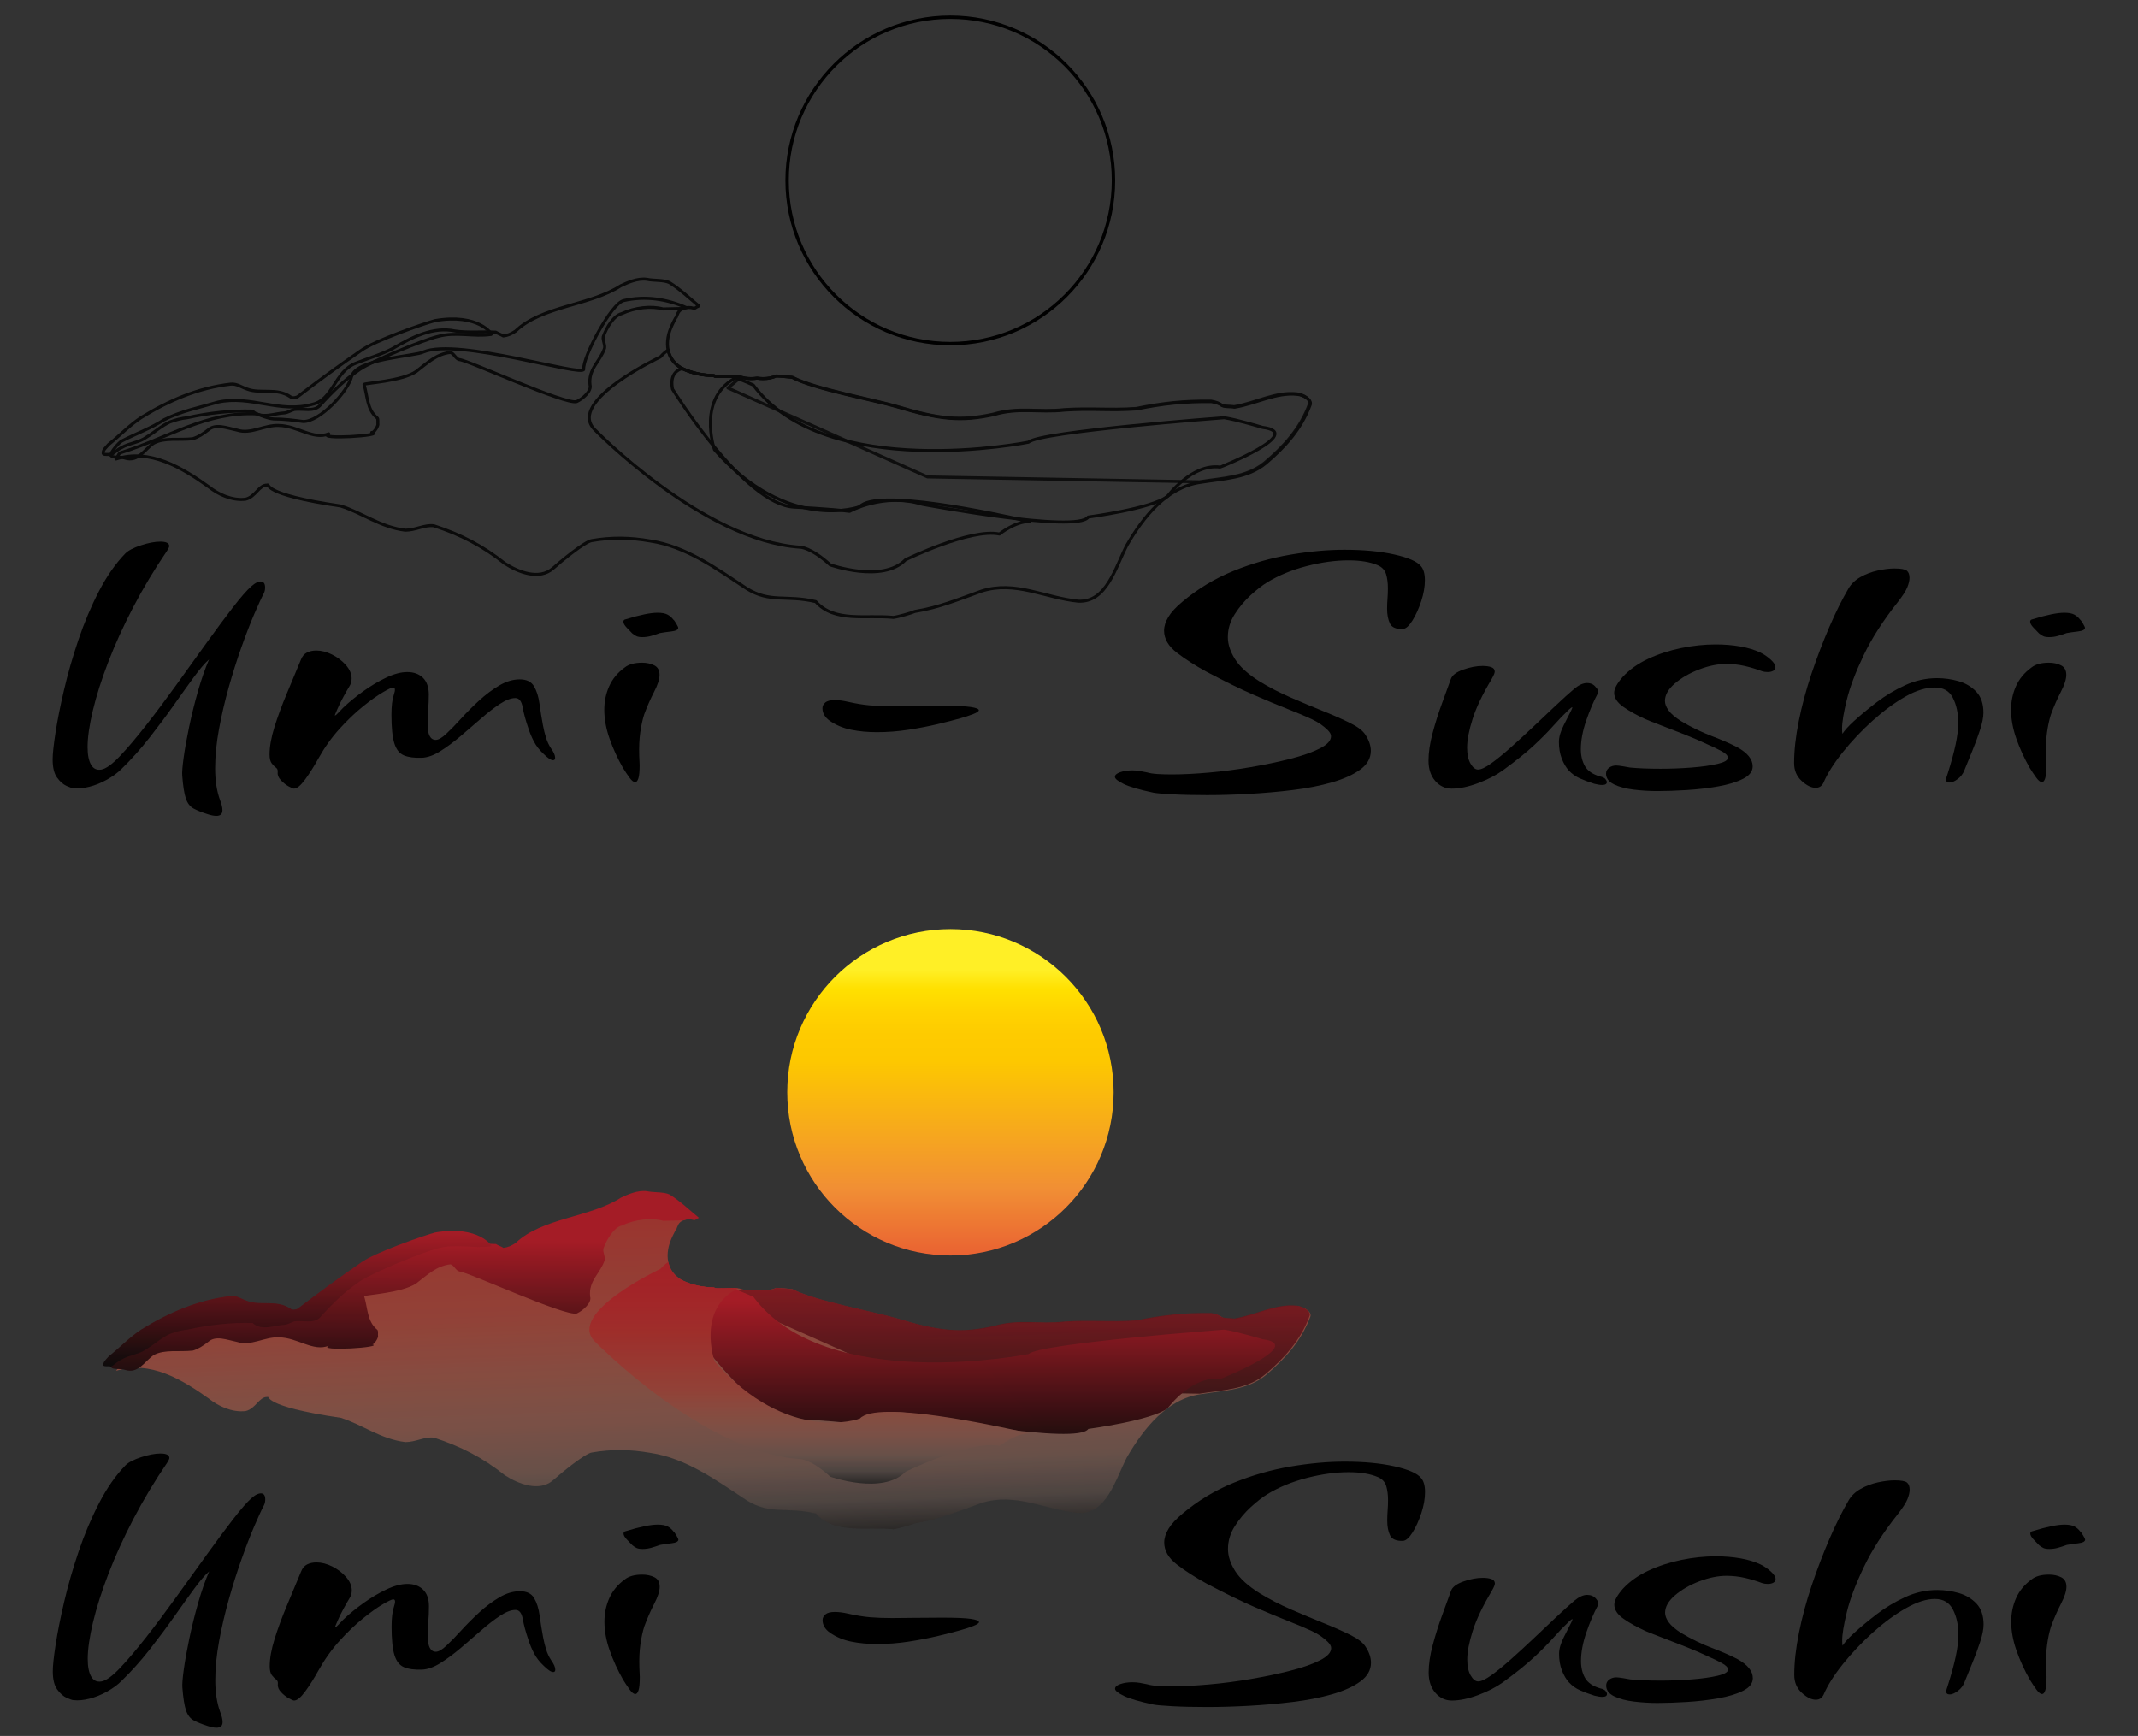 <?xml version="1.0" encoding="UTF-8" standalone="no"?>
<!DOCTYPE svg PUBLIC "-//W3C//DTD SVG 1.1//EN" "http://www.w3.org/Graphics/SVG/1.1/DTD/svg11.dtd">
<svg width="100%" height="100%" viewBox="0 0 4925 3999" version="1.1" xmlns="http://www.w3.org/2000/svg" xmlns:xlink="http://www.w3.org/1999/xlink" xml:space="preserve" xmlns:serif="http://www.serif.com/" style="fill-rule:evenodd;clip-rule:evenodd;stroke-linejoin:round;stroke-miterlimit:2;">
    <rect x="0" y="0" width="4925" height="3999" fill="#333333" stroke="none"/>
    <g id="Logo---Abend" serif:id="Logo - Abend" transform="matrix(1,0,0,1,0,-441)">
        <path d="M498.381,2320.41C492.766,2320.41 486.216,2319.16 478.73,2316.67C465.005,2312.3 454.088,2307.93 445.978,2303.57C437.868,2299.2 431.942,2291.56 428.199,2280.64C424.456,2269.72 421.648,2252.1 419.777,2227.77C419.153,2220.28 420.245,2206.4 423.052,2186.13C425.859,2165.85 430.07,2142.3 435.685,2115.48C441.299,2088.65 448.006,2061.52 455.804,2034.07C463.602,2006.62 472.179,1981.98 481.537,1960.14C472.179,1968.25 460.638,1981.67 446.914,2000.38C433.189,2019.1 417.749,2040.62 400.594,2064.95C383.438,2089.28 364.723,2114.39 344.448,2140.28C324.174,2166.17 302.495,2190.34 279.413,2212.8C270.679,2221.53 259.606,2229.64 246.194,2237.13C232.781,2244.61 219.213,2250.07 205.488,2253.5C191.764,2256.93 179.599,2258.03 168.994,2256.78C166.498,2256.78 161.352,2255.06 153.554,2251.63C145.756,2248.2 138.426,2241.81 131.563,2232.45C124.701,2223.09 121.27,2209.05 121.27,2190.34C121.27,2177.86 123.453,2157.43 127.82,2129.05C132.187,2100.66 138.737,2067.76 147.471,2030.33C156.205,1992.89 167.278,1954.37 180.691,1914.76C194.103,1875.14 209.855,1837.87 227.946,1802.94C246.038,1768 266.312,1738.99 288.771,1715.91C295.633,1709.05 307.642,1702.81 324.797,1697.19C341.953,1691.58 356.769,1688.77 369.246,1688.77C382.97,1688.77 389.833,1692.2 389.833,1699.07C389.833,1700.94 388.273,1704.37 385.154,1709.36C355.833,1752.4 329.788,1795.76 307.018,1839.43C284.248,1883.1 265.065,1925.21 249.469,1965.76C233.873,2006.31 222.02,2043.58 213.91,2077.58C205.8,2111.58 201.745,2139.81 201.745,2162.27C201.745,2179.74 204.396,2193.15 209.699,2202.51C215.002,2211.86 222.956,2215.61 233.561,2213.73C244.166,2211.86 258.359,2201.57 276.138,2182.85C293.917,2164.14 314.036,2140.43 336.494,2111.74C358.953,2083.04 382.191,2052 406.208,2018.63C430.226,1985.25 453.464,1952.97 475.922,1921.78C498.381,1890.59 518.655,1863.29 536.747,1839.9C554.838,1816.5 568.874,1800.44 578.856,1791.71C583.846,1787.34 588.057,1784.38 591.489,1782.82C594.92,1781.26 597.883,1780.48 600.378,1780.48C607.24,1780.48 610.672,1785.16 610.672,1794.51C610.672,1799.51 609.736,1803.87 607.864,1807.62C602.25,1818.22 594.764,1834.44 585.406,1856.27C576.048,1878.11 566.223,1903.53 555.93,1932.54C545.636,1961.55 535.967,1992.12 526.921,2024.24C517.876,2056.37 510.389,2088.5 504.463,2120.63C498.537,2152.75 495.573,2182.85 495.573,2210.93C495.573,2239 499.316,2263.33 506.802,2283.92C510.545,2293.27 512.417,2301.07 512.417,2307.31C512.417,2316.04 507.738,2320.41 498.381,2320.41Z" style="fill-rule:nonzero;"/>
        <path d="M677.11,2257.71C675.239,2257.71 671.184,2255.99 664.946,2252.56C658.707,2249.13 652.781,2244.45 647.166,2238.53C641.552,2232.6 639.056,2226.52 639.68,2220.28C640.304,2215.29 639.056,2211.7 635.937,2209.52C632.818,2207.34 629.543,2204.06 626.112,2199.69C622.68,2195.33 620.965,2188.46 620.965,2179.11C620.965,2161.01 624.708,2139.96 632.194,2115.94C639.68,2091.93 649.038,2066.5 660.267,2039.68C671.496,2012.85 682.413,1986.65 693.018,1961.08C696.137,1952.97 700.816,1947.35 707.055,1944.23C713.293,1941.11 720.467,1939.55 728.577,1939.55C740.43,1939.55 752.595,1942.67 765.072,1948.91C777.548,1955.15 788.154,1963.26 796.887,1973.24C805.621,1983.22 809.988,1993.52 809.988,2004.12C809.988,2010.98 808.117,2017.22 804.374,2022.84C801.254,2027.83 796.887,2035.47 791.273,2045.76C785.658,2056.05 780.98,2065.57 777.237,2074.3C775.989,2077.42 774.585,2080.7 773.026,2084.13C771.466,2087.56 770.998,2089.27 771.622,2089.27C772.87,2089.27 775.677,2086.93 780.044,2082.26C784.411,2077.58 787.842,2073.99 790.337,2071.49C804.062,2058.39 819.658,2045.61 837.125,2033.13C854.593,2020.65 872.216,2010.2 889.995,2001.78C907.775,1993.36 923.839,1989.15 938.187,1989.15C953.159,1989.15 965.168,1993.52 974.214,2002.25C983.259,2010.98 987.782,2024.77 987.782,2040.61C987.782,2052.47 987.314,2064.16 986.379,2075.7C985.443,2087.25 984.975,2098.32 984.975,2108.93C984.975,2133.26 991.213,2145.42 1003.69,2145.42C1009.93,2145.42 1018.04,2140.74 1028.02,2131.38C1038,2122.03 1049.39,2110.33 1062.17,2096.29C1074.96,2082.26 1088.84,2068.38 1103.82,2054.65C1118.79,2040.93 1134.23,2029.38 1150.14,2020.03C1166.04,2010.67 1181.8,2005.99 1197.39,2005.99C1212.99,2005.99 1223.9,2011.29 1230.14,2021.9C1236.38,2032.51 1240.59,2045.92 1242.78,2062.14C1244.96,2078.36 1247.61,2094.89 1250.73,2111.73C1252.6,2121.71 1254.94,2131.23 1257.75,2140.27C1260.56,2149.32 1264.45,2157.58 1269.44,2165.07C1275.68,2173.8 1278.8,2180.98 1278.8,2186.59C1278.8,2190.34 1277.24,2192.21 1274.12,2192.21C1269.13,2192.21 1261.65,2187.22 1251.67,2177.24C1242.31,2168.5 1234.98,2158.99 1229.68,2148.7C1224.37,2138.4 1220.16,2128.26 1217.04,2118.28C1210.81,2100.19 1206.44,2084.13 1203.94,2070.09C1201.45,2056.05 1195.83,2049.04 1187.1,2049.04C1177.12,2049.04 1165.26,2053.56 1151.54,2062.61C1137.82,2071.65 1123.31,2082.88 1108.03,2096.29C1092.74,2109.7 1076.99,2123.27 1060.77,2137C1044.55,2150.72 1028.96,2162.26 1013.98,2171.62C999.011,2180.98 984.975,2185.97 971.874,2186.59C954.407,2187.22 940.526,2185.35 930.233,2180.98C919.94,2176.61 912.61,2167.25 908.243,2152.91C903.876,2138.56 901.692,2116.72 901.692,2087.4C901.692,2067.44 903.564,2052 907.307,2041.08C911.05,2030.16 910.426,2024.71 905.435,2024.71C902.316,2024.71 894.362,2028.45 881.574,2035.94C868.785,2043.42 853.501,2054.34 835.721,2068.69C817.942,2083.03 800.007,2100.19 781.915,2120.15C763.824,2140.12 747.604,2162.89 733.256,2188.46C723.274,2206.56 713.137,2222.62 702.844,2236.66C692.55,2250.69 683.973,2257.71 677.11,2257.71Z" style="fill-rule:nonzero;"/>
        <path d="M1479.99,1908.67C1473.75,1908.67 1469.07,1907.89 1465.95,1906.33C1462.83,1904.77 1459.71,1902.74 1456.6,1900.25C1452.85,1896.51 1448.49,1891.98 1443.5,1886.68C1438.51,1881.38 1436.01,1876.85 1436.01,1873.11C1436.01,1869.99 1437.88,1868.12 1441.62,1867.5C1474.06,1857.52 1498.39,1852.52 1514.61,1852.52C1524.6,1852.52 1532.24,1853.93 1537.54,1856.74C1542.84,1859.54 1547.37,1863.44 1551.11,1868.43C1552.36,1869.06 1554.54,1872.02 1557.66,1877.32C1560.78,1882.62 1562.34,1885.9 1562.34,1887.15C1562.34,1891.51 1557.03,1894.32 1546.43,1895.57C1535.82,1896.82 1527.09,1898.06 1520.23,1899.31C1513.37,1901.81 1506.66,1903.99 1500.11,1905.86C1493.56,1907.73 1486.85,1908.67 1479.99,1908.67ZM1463.15,2242.74C1459.4,2242.74 1455.04,2239.3 1450.05,2232.44C1445.06,2225.58 1440.06,2218.09 1435.07,2209.98C1422.6,2188.15 1412.3,2165.69 1404.19,2142.61C1396.08,2119.53 1392.03,2097.38 1392.03,2076.17C1392.03,2056.83 1395.77,2038.74 1403.26,2021.9C1410.74,2005.05 1422.6,1990.7 1438.82,1978.85C1448.17,1971.37 1461.59,1967.62 1479.05,1967.62C1489.66,1967.62 1499.02,1969.65 1507.13,1973.71C1515.24,1977.76 1519.29,1985.09 1519.29,1995.69C1519.29,2005.68 1515.08,2018.78 1506.66,2035C1498.24,2051.22 1490.6,2068.68 1483.73,2087.4C1479.99,2099.25 1477.03,2112.98 1474.84,2128.57C1472.66,2144.17 1471.88,2161.95 1472.5,2181.91C1472.5,2186.28 1473.44,2200.31 1473.44,2203.43C1473.44,2217.78 1472.5,2227.92 1470.63,2233.85C1468.76,2239.77 1466.27,2242.74 1463.15,2242.74Z" style="fill-rule:nonzero;"/>
        <path d="M2019.92,2127.64C1998.71,2127.64 1978.9,2125.77 1960.5,2122.03C1942.1,2118.28 1925.72,2111.42 1911.37,2101.44C1900.14,2093.33 1894.53,2083.66 1894.53,2072.43C1894.53,2067.44 1896.71,2063.07 1901.08,2059.33C1905.44,2055.59 1912.62,2053.72 1922.6,2053.72C1931.96,2053.72 1941.94,2054.96 1952.55,2057.46C1971.88,2061.82 1989.04,2064.63 2004.01,2065.88C2018.98,2067.13 2035.83,2067.75 2054.54,2067.75C2068.89,2067.75 2085.27,2067.6 2103.67,2067.28C2122.07,2066.97 2144.06,2066.82 2169.64,2066.82C2201.46,2066.82 2223.6,2067.75 2236.08,2069.62C2248.56,2071.49 2254.8,2073.99 2254.8,2077.11C2254.8,2079.6 2250.43,2082.57 2241.69,2086C2232.96,2089.43 2222.98,2092.7 2211.75,2095.82C2198.65,2099.57 2181.65,2103.93 2160.75,2108.93C2139.85,2113.92 2117.24,2118.28 2092.91,2122.03C2068.58,2125.77 2044.25,2127.64 2019.92,2127.64Z" style="fill-rule:nonzero;"/>
        <path d="M2780.7,2272.68C2749.51,2272.68 2722.68,2272.06 2700.22,2270.81C2677.77,2269.56 2663.42,2268.31 2657.18,2267.07C2624.74,2260.2 2601.81,2253.5 2588.4,2246.95C2574.99,2240.4 2568.28,2234.94 2568.28,2230.57C2568.28,2226.2 2572.34,2222.62 2580.45,2219.81C2588.56,2217 2597.91,2215.6 2608.52,2215.6C2614.14,2215.6 2619.75,2216.07 2625.36,2217C2630.98,2217.94 2636.59,2219.03 2642.21,2220.28C2648.45,2222.15 2656.4,2223.4 2666.07,2224.02C2675.74,2224.64 2686.81,2224.96 2699.29,2224.96C2724.24,2224.96 2752.63,2223.55 2784.44,2220.74C2816.26,2217.94 2848.54,2213.73 2881.29,2208.11C2914.05,2202.5 2944.46,2196.1 2972.53,2188.93C3000.6,2181.76 3023.22,2173.8 3040.37,2165.07C3057.53,2156.33 3066.11,2146.98 3066.11,2136.99C3066.11,2132.63 3063.61,2127.95 3058.62,2122.96C3048.64,2112.98 3036.32,2104.55 3021.66,2097.69C3007,2090.83 2988.91,2083.19 2967.38,2074.77C2945.86,2066.35 2919.66,2055.43 2888.78,2042.02C2857.9,2028.6 2821.25,2010.67 2778.83,1988.21C2752.63,1973.86 2729.86,1959.2 2710.52,1944.23C2691.18,1929.26 2681.51,1912.41 2681.51,1893.7C2681.51,1883.72 2684.78,1873.27 2691.34,1862.35C2697.89,1851.43 2708.65,1839.74 2723.62,1827.26C2759.18,1797.31 2798.48,1773.61 2841.52,1756.14C2884.57,1738.67 2928.24,1726.2 2972.53,1718.71C3016.82,1711.23 3058.31,1707.48 3096.99,1707.48C3141.28,1707.48 3179.49,1711.07 3211.62,1718.24C3243.74,1725.42 3264.18,1734.31 3272.91,1744.91C3279.15,1751.77 3282.27,1762.69 3282.27,1777.66C3282.27,1792.63 3279.46,1808.7 3273.85,1825.86C3268.23,1843.01 3261.52,1857.83 3253.73,1870.3C3245.93,1882.78 3238.6,1889.33 3231.74,1889.95C3216.14,1890.58 3206.16,1886.37 3201.79,1877.32C3197.43,1868.28 3195.24,1856.89 3195.24,1843.17C3195.24,1835.68 3195.55,1827.88 3196.18,1819.77C3196.8,1811.66 3197.11,1803.87 3197.11,1796.38C3197.11,1783.9 3195.71,1772.99 3192.9,1763.63C3190.09,1754.27 3183.7,1747.41 3173.72,1743.04C3156.25,1735.55 3133.79,1731.81 3106.34,1731.81C3076.4,1731.81 3044.43,1736.18 3010.43,1744.91C2976.43,1753.65 2946.02,1766.12 2919.19,1782.34C2907.96,1789.2 2895.33,1799.03 2881.29,1811.82C2867.26,1824.61 2854.94,1839.27 2844.33,1855.8C2833.73,1872.33 2828.42,1889.95 2828.42,1908.67C2828.42,1924.89 2833.88,1941.73 2844.8,1959.2C2855.72,1976.67 2874.59,1993.82 2901.41,2010.67C2923.87,2024.39 2948.05,2036.87 2973.93,2048.1C2999.82,2059.33 3024.78,2069.78 3048.8,2079.45C3072.81,2089.12 3093.56,2098.32 3111.02,2107.05C3128.49,2115.78 3140.03,2124.83 3145.65,2134.19C3153.76,2146.66 3157.81,2158.83 3157.81,2170.68C3157.81,2187.53 3149.7,2201.87 3133.48,2213.73C3117.26,2225.58 3095.58,2235.41 3068.45,2243.2C3041.31,2251 3011.05,2256.93 2977.68,2260.98C2944.3,2265.04 2910.62,2268 2876.62,2269.87C2842.62,2271.74 2810.64,2272.68 2780.7,2272.68Z" style="fill-rule:nonzero;"/>
        <path d="M3344.02,2257.71C3329.05,2257.71 3316.41,2251.78 3306.12,2239.93C3295.83,2228.08 3290.68,2212.48 3290.68,2193.14C3290.68,2174.43 3293.8,2153.37 3300.04,2129.98C3306.28,2106.59 3313.45,2083.82 3321.56,2061.67C3329.67,2039.52 3336.53,2020.65 3342.15,2005.06C3345.27,1996.32 3354.78,1989.15 3370.69,1983.53C3386.6,1977.92 3401.41,1975.11 3415.14,1975.11C3423.25,1975.11 3429.95,1976.05 3435.26,1977.92C3440.56,1979.79 3443.21,1983.22 3443.21,1988.21C3443.21,1989.46 3442.74,1991.33 3441.81,1993.83C3440.87,1996.32 3438.84,2000.38 3435.72,2005.99C3415.14,2040.3 3400.63,2070.72 3392.21,2097.23C3383.79,2123.74 3379.58,2145.73 3379.58,2163.2C3379.58,2178.8 3382.23,2191.12 3387.53,2200.16C3392.84,2209.21 3398.61,2213.73 3404.84,2213.73C3411.71,2213.73 3421.69,2209.05 3434.79,2199.69C3447.89,2190.34 3462.86,2178.17 3479.7,2163.2C3496.55,2148.23 3513.86,2132.32 3531.64,2115.47C3549.42,2098.63 3566.57,2082.41 3583.11,2066.82C3599.64,2051.22 3614.14,2038.12 3626.62,2027.51C3637.22,2018.78 3646.89,2014.41 3655.63,2014.41C3664.36,2014.41 3671.22,2017.38 3676.21,2024.3C3681.2,2029.23 3682.76,2034.06 3680.89,2037.81C3670.91,2056.52 3661.87,2077.73 3653.76,2101.44C3645.65,2125.14 3641.59,2146.98 3641.59,2166.94C3641.59,2181.91 3644.71,2194.86 3650.95,2205.78C3657.19,2216.69 3668.73,2224.65 3685.57,2229.64C3691.81,2230.89 3696.02,2232.91 3698.2,2235.72C3700.39,2238.53 3701.48,2240.87 3701.48,2242.74C3701.48,2247.11 3697.74,2249.29 3690.25,2249.29C3685.88,2249.29 3679.96,2248.35 3672.47,2246.48C3660.62,2242.74 3649.7,2238.68 3639.72,2234.32C3629.74,2229.95 3621,2223.71 3613.52,2215.6C3607.28,2208.74 3601.98,2199.69 3597.61,2188.46C3593.24,2177.24 3591.06,2164.45 3591.06,2150.1C3591.06,2138.87 3594.8,2125.92 3602.29,2111.26C3609.78,2096.6 3615.39,2085.53 3619.13,2078.05C3621,2074.3 3621.94,2071.81 3621.94,2070.56C3621.94,2069.31 3619.45,2070.87 3614.45,2075.24C3601.98,2087.09 3589.81,2099.72 3577.96,2113.14C3566.11,2126.55 3551.29,2141.52 3533.51,2158.05C3515.73,2174.58 3491.87,2193.77 3461.93,2215.6C3446.33,2226.83 3427.3,2236.66 3404.84,2245.08C3382.39,2253.5 3362.11,2257.71 3344.02,2257.71Z" style="fill-rule:nonzero;"/>
        <path d="M3817.51,2263.33C3800.04,2263.33 3782.11,2262.24 3763.7,2260.05C3745.3,2257.87 3730.02,2253.82 3717.85,2247.89C3705.69,2241.96 3699.61,2233.7 3699.61,2223.09C3699.61,2217.48 3701.94,2212.95 3706.62,2209.52C3711.3,2206.09 3716.76,2204.38 3723,2204.38C3726.12,2204.38 3731.42,2205 3738.91,2206.25C3746.39,2207.5 3751.7,2208.43 3754.82,2209.06C3773.53,2210.93 3796.92,2211.86 3825,2211.86C3849.33,2211.86 3873.34,2210.93 3897.05,2209.06C3920.76,2207.18 3940.56,2204.38 3956.47,2200.63C3972.38,2196.89 3980.33,2192.21 3980.33,2186.6C3980.33,2181.61 3975.34,2176.46 3965.36,2171.16C3955.38,2165.86 3946.02,2161.33 3937.29,2157.59C3920.44,2149.48 3901.73,2141.37 3881.14,2133.26C3860.56,2125.15 3841.68,2117.82 3824.53,2111.27C3807.37,2104.72 3795.99,2100.2 3790.37,2097.7C3771.03,2088.97 3754.19,2079.61 3739.84,2069.63C3725.49,2059.65 3718.32,2048.73 3718.32,2036.88C3718.32,2027.52 3724.87,2015.35 3737.97,2000.38C3753.57,1983.54 3773.06,1969.66 3796.46,1958.74C3819.85,1947.82 3845.12,1939.56 3872.25,1933.94C3899.39,1928.33 3926.06,1925.52 3952.26,1925.52C3972.22,1925.52 3991.09,1927.08 4008.87,1930.2C4026.65,1933.32 4042.09,1938 4055.19,1944.24C4063.93,1948.6 4071.88,1954.06 4079.06,1960.61C4086.23,1967.16 4089.82,1972.93 4089.82,1977.92C4089.82,1981.67 4088.1,1984.47 4084.67,1986.35C4081.24,1988.22 4077.03,1989.15 4072.04,1989.15C4069.54,1989.15 4067.2,1989 4065.02,1988.68C4062.84,1988.37 4060.81,1987.9 4058.94,1987.28C4045.84,1982.29 4032.42,1978.24 4018.7,1975.12C4004.97,1972 3990.94,1970.44 3976.59,1970.44C3957.25,1970.44 3936.51,1974.65 3914.36,1983.07C3892.22,1991.49 3873.5,2002.25 3858.22,2015.35C3842.93,2028.46 3835.29,2041.87 3835.29,2055.59C3835.29,2062.45 3838.1,2069.78 3843.71,2077.58C3849.33,2085.38 3859,2093.65 3872.72,2102.38C3895.8,2116.1 3919.2,2127.49 3942.9,2136.53C3966.61,2145.58 3986.26,2154.16 4001.86,2162.27C4025.56,2175.37 4037.41,2190.03 4037.41,2206.25C4037.41,2218.1 4029.93,2227.77 4014.95,2235.26C3999.98,2242.74 3980.96,2248.51 3957.87,2252.57C3934.79,2256.62 3910.62,2259.43 3885.35,2260.99C3860.09,2262.55 3837.47,2263.33 3817.51,2263.33Z" style="fill-rule:nonzero;"/>
        <path d="M4182.46,2255.84C4172.48,2255.84 4161.72,2250.54 4150.18,2239.93C4138.64,2229.33 4132.86,2215.6 4132.86,2198.76C4132.86,2170.06 4136.45,2137.78 4143.63,2101.91C4150.8,2066.04 4160.63,2029.54 4173.1,1992.42C4185.58,1955.31 4199.15,1919.75 4213.81,1885.75C4228.47,1851.75 4243.28,1821.96 4258.26,1796.38C4264.49,1785.78 4273.7,1777.04 4285.86,1770.18C4298.03,1763.32 4311.28,1758.33 4325.63,1755.21C4339.98,1752.09 4352.77,1750.53 4364,1750.53C4378.97,1750.53 4388.48,1752.25 4392.54,1755.68C4396.59,1759.11 4398.62,1764.57 4398.62,1772.05C4398.62,1778.29 4396.9,1785.62 4393.47,1794.04C4390.04,1802.47 4382.71,1813.85 4371.48,1828.2C4337.8,1870.62 4311.6,1911.48 4292.88,1950.78C4274.16,1990.09 4261.22,2024.4 4254.05,2053.72C4246.87,2083.04 4243.28,2104.87 4243.28,2119.22C4243.28,2125.46 4243.6,2129.51 4244.22,2131.38C4246.09,2128.26 4249.21,2124.21 4253.58,2119.22C4257.94,2114.23 4263.56,2108.61 4270.42,2102.38C4285.39,2088.65 4302.86,2074.15 4322.82,2058.86C4342.79,2043.58 4364.62,2030.48 4388.33,2019.56C4412.03,2008.64 4436.67,2003.18 4462.25,2003.18C4479.1,2003.18 4495.63,2005.53 4511.85,2010.2C4528.07,2014.88 4541.64,2022.99 4552.55,2034.53C4563.47,2046.07 4568.93,2062.14 4568.93,2082.72C4568.93,2093.33 4566.28,2106.74 4560.97,2122.96C4555.67,2139.18 4549.59,2155.56 4542.73,2172.09C4535.86,2188.62 4529.94,2203.12 4524.95,2215.6C4521.83,2223.71 4516.68,2230.42 4509.51,2235.72C4502.33,2241.02 4496.25,2243.68 4491.26,2243.68C4485.65,2243.68 4482.84,2241.49 4482.84,2237.12C4482.84,2234.63 4484.09,2229.95 4486.58,2223.09C4494.69,2197.51 4500.77,2175.21 4504.83,2156.18C4508.88,2137.16 4510.91,2120.47 4510.91,2106.12C4510.91,2083.66 4506.7,2064.32 4498.28,2048.1C4489.86,2031.88 4475.98,2024.77 4456.64,2024.77C4437.3,2024.77 4415,2030.95 4389.73,2045.29C4364.47,2059.64 4339.2,2078.2 4313.93,2100.97C4288.67,2123.74 4265.74,2147.92 4245.16,2173.49C4224.57,2199.07 4209.6,2222.78 4200.24,2244.61C4196.5,2252.1 4190.57,2255.84 4182.46,2255.84Z" style="fill-rule:nonzero;"/>
        <path d="M4720.52,1908.67C4714.28,1908.67 4709.6,1907.89 4706.48,1906.33C4703.36,1904.77 4700.24,1902.74 4697.13,1900.25C4693.38,1896.51 4689.02,1891.98 4684.03,1886.68C4679.03,1881.38 4676.54,1876.85 4676.54,1873.11C4676.54,1869.99 4678.41,1868.12 4682.15,1867.5C4714.59,1857.52 4738.92,1852.52 4755.14,1852.52C4765.12,1852.52 4772.77,1853.93 4778.07,1856.74C4783.37,1859.54 4787.9,1863.44 4791.64,1868.43C4792.89,1869.06 4795.07,1872.02 4798.19,1877.32C4801.31,1882.62 4802.87,1885.9 4802.87,1887.15C4802.87,1891.51 4797.56,1894.32 4786.96,1895.57C4776.35,1896.82 4767.62,1898.06 4760.76,1899.31C4753.9,1901.81 4747.19,1903.99 4740.64,1905.86C4734.09,1907.73 4727.38,1908.67 4720.52,1908.67ZM4703.68,2242.74C4699.93,2242.74 4695.57,2239.3 4690.58,2232.44C4685.59,2225.58 4680.59,2218.09 4675.6,2209.98C4663.13,2188.15 4652.83,2165.69 4644.72,2142.61C4636.61,2119.53 4632.56,2097.38 4632.56,2076.17C4632.56,2056.83 4636.3,2038.74 4643.79,2021.9C4651.27,2005.05 4663.13,1990.7 4679.35,1978.85C4688.7,1971.37 4702.12,1967.62 4719.58,1967.62C4730.19,1967.62 4739.55,1969.65 4747.66,1973.71C4755.77,1977.76 4759.82,1985.09 4759.82,1995.69C4759.82,2005.68 4755.61,2018.78 4747.19,2035C4738.77,2051.22 4731.12,2068.68 4724.26,2087.4C4720.52,2099.25 4717.56,2112.98 4715.37,2128.57C4713.19,2144.17 4712.41,2161.95 4713.03,2181.91C4713.03,2186.28 4713.97,2200.31 4713.97,2203.43C4713.97,2217.78 4713.03,2227.92 4711.16,2233.85C4709.29,2239.77 4706.8,2242.74 4703.68,2242.74Z" style="fill-rule:nonzero;"/>
        <g opacity="0.9">
            <g opacity="0.9">
                <path d="M2988.34,1349.32C2939.39,1344.14 2893.94,1370.82 2843.92,1379.06C2835.68,1377.23 2819.82,1379.06 2813.88,1374.48C2807.93,1369.76 2799.69,1368.08 2791.46,1366.25C2729.54,1365.18 2676.47,1371.13 2618.67,1383.02C2557.36,1387.3 2513.74,1381.5 2452.28,1385.77C2393.88,1392.33 2346.75,1378.91 2289.57,1396.14C2213.47,1412.76 2164.51,1407.58 2067.21,1378.3C2016.73,1363.05 1873.22,1336.96 1825.18,1310.28C1824.42,1310.13 1823.82,1309.97 1823.05,1309.97C1811.46,1308.45 1799.87,1307.69 1788.28,1307.08C1779.43,1310.89 1769.37,1313.18 1757.78,1313.18C1752.9,1313.18 1748.32,1312.72 1744.05,1311.96C1739.78,1312.72 1735.21,1313.18 1730.48,1313.18C1720.41,1313.18 1711.41,1311.5 1703.34,1308.6C1699.83,1308.6 1696.62,1307.99 1693.42,1307.53C1679.54,1307.99 1665.51,1308.3 1651.63,1308.3C1648.74,1308.3 1646.45,1307.53 1644.32,1306.32C1620.37,1305.86 1594.9,1300.98 1574.01,1291.06C1558.76,1283.89 1546.71,1271.39 1541.22,1255.38C1534.66,1236.46 1537.56,1215.12 1545.04,1196.96C1547.32,1191.32 1549.91,1185.84 1552.66,1180.5C1553.73,1178.36 1554.79,1176.23 1556.02,1174.09C1555.86,1174.25 1559.07,1168.91 1557.69,1171.96C1560.74,1165.1 1561.81,1158.84 1568.67,1154.42C1572.33,1151.98 1576.76,1150.45 1581.18,1149.69C1535.88,1129.71 1486.62,1122.09 1436.91,1133.37C1408.09,1139.32 1341.59,1265.14 1344.64,1291.67C1344.03,1310.58 1055.34,1218.62 975.731,1251.72C958.04,1261.78 820.94,1266.66 810.11,1307.99C800.81,1343.98 735.994,1413.07 698.173,1412C676.365,1409.1 654.556,1406.2 630.306,1406.2C616.735,1405.14 602.552,1398.58 591.419,1394.46C475.21,1388.82 387.977,1449.67 278.935,1483.52C273.598,1484.14 271.923,1492.37 267.194,1498.32C344.973,1473.31 420.002,1518.6 481.465,1562.83C502.202,1579.3 533.469,1594.55 565.34,1591.04C588.827,1585.7 596.452,1557.95 615.365,1558.56C622.99,1555.05 597.673,1579.14 784.794,1606.6C834.969,1622.46 876.298,1655.4 933.49,1662.41C957.735,1662.41 977.715,1649.3 999.523,1652.19C1060.83,1672.17 1112.22,1698.56 1162.4,1738.67C1194.27,1759.25 1242.16,1778.01 1273.88,1750.26C1290.96,1734.85 1347.54,1688.19 1363.4,1686.36C1408.24,1678.58 1451.24,1679.04 1497.91,1687.27C1579.96,1699.47 1650.26,1750.71 1719.81,1796.62C1774.71,1830.78 1810.09,1810.65 1879.17,1826.97C1922.33,1875.77 1995.38,1856.86 2057.91,1863.26C2068.59,1862.04 2099.69,1853.2 2107.47,1849.54C2162.83,1840.54 2206.45,1822.24 2260.74,1802.72C2338.52,1777.71 2407.6,1818.42 2483.7,1825.9C2548.67,1829.25 2569.11,1749.04 2595.49,1697.64C2633.77,1631.45 2687.75,1563.59 2764.47,1552.3C2819.82,1543.31 2873.51,1542.69 2915.29,1508.38C2959.37,1471.17 2997.64,1429.23 3018.23,1373.11C3022.04,1361.67 3001.91,1350.39 2988.34,1349.32Z" style="fill:none;fill-rule:nonzero;stroke:black;stroke-width:6.96px;"/>
                <path d="M2986.97,1348.1C2938.02,1342.92 2892.72,1369.45 2842.55,1377.84C2834.31,1376.16 2818.3,1377.84 2812.5,1373.26C2806.56,1368.54 2798.32,1366.86 2790.09,1365.03C2728.17,1363.96 2675.1,1369.91 2617.3,1381.96C2555.99,1386.23 2512.22,1380.43 2450.92,1384.7C2392.5,1391.26 2345.38,1377.84 2288.19,1395.07C2212.09,1411.7 2163.14,1406.51 2065.84,1377.23C2016.27,1362.28 1877.04,1336.82 1826.41,1310.58C1825.34,1310.43 1824.27,1310.13 1823.05,1309.98C1811.46,1308.45 1799.87,1307.69 1788.28,1307.08C1779.44,1310.89 1769.37,1313.18 1757.78,1313.18C1752.9,1313.18 1748.48,1312.72 1744.05,1311.96C1739.63,1312.72 1735.21,1313.18 1730.33,1313.18C1721.48,1313.18 1713.55,1311.96 1706.23,1309.67C1698.15,1316.84 1688.54,1325.23 1676.95,1334.68L2136.6,1539.65L2762.64,1550.93C2817.99,1541.93 2871.68,1541.33 2913.46,1507.01C2957.69,1469.8 2995.82,1427.86 3016.4,1371.74C3020.52,1360.45 3000.55,1349.32 2986.97,1348.1Z" style="fill:none;fill-rule:nonzero;stroke:black;stroke-opacity:0.9;stroke-width:6.96px;"/>
                <path d="M2908.28,1425.57C2908.28,1425.57 2849.87,1407.88 2819.83,1403.3C2819.83,1403.3 2393.42,1435.33 2369.33,1459.58C2369.33,1459.58 1903.12,1553.52 1735.21,1327.97C1735.21,1327.97 1713.86,1317.9 1685.65,1307.68C1674.21,1307.99 1662.77,1308.29 1651.18,1308.29C1648.28,1308.29 1646,1307.53 1643.86,1306.31C1619.92,1305.85 1594.45,1300.97 1573.56,1291.06C1572.79,1290.75 1572.33,1290.3 1571.57,1289.84C1553.88,1295.33 1543.82,1309.21 1549.15,1337.27C1549.15,1337.27 1713.56,1603.54 1829.76,1609.19C1829.76,1609.19 1913.49,1613.15 1957.11,1618.94C1957.11,1618.94 2035.49,1575.17 2124.55,1602.63C2124.55,1602.63 2481.57,1669.73 2506.73,1632.06C2506.73,1632.06 2652.38,1612.85 2689.43,1584.48C2689.43,1584.48 2745.41,1508.23 2810.83,1517.07C2811.13,1517.07 3009.24,1438.23 2908.28,1425.57Z" style="fill:none;fill-rule:nonzero;stroke:black;stroke-width:6.96px;"/>
                <path d="M1980.44,1608.27C1980.44,1608.27 1815.43,1669.88 1645.84,1476.81C1645.84,1476.81 1602.99,1354.05 1700.74,1308.29C1698.15,1308.14 1695.86,1307.68 1693.58,1307.38C1679.55,1307.84 1665.67,1308.14 1651.64,1308.14C1648.74,1308.14 1646.45,1307.38 1644.32,1306.16C1620.38,1305.7 1594.91,1300.82 1574.01,1290.91C1558.76,1283.74 1546.71,1271.23 1541.23,1255.22C1540.31,1252.63 1539.7,1250.04 1539.09,1247.44C1532.84,1251.71 1526.89,1256.75 1521.25,1263.3C1521.25,1263.3 1305.45,1364.57 1369.2,1429.99C1369.2,1429.99 1618.54,1686.66 1843.34,1701.6C1843.34,1701.6 1867.59,1701.45 1912.42,1742.17C1912.42,1742.17 2032.9,1785.02 2085.82,1730.58C2085.82,1730.58 2236.04,1657.22 2302.23,1671.25C2302.23,1671.25 2338.06,1642.28 2371.46,1642.28C2291.24,1623.98 2019.02,1565.11 1980.44,1608.27L1980.44,1608.27Z" style="fill:none;fill-rule:nonzero;stroke:black;stroke-width:6.96px;"/>
                <path d="M1598.11,1151.06L1600.55,1151.06C1603.45,1149.08 1606.5,1147.24 1609.85,1145.87C1588.04,1127.88 1565.78,1106.53 1541.84,1091.88C1527.65,1085.48 1506.45,1087.92 1489.98,1084.41C1468.18,1081.51 1445.15,1092.19 1429.9,1099.36C1359.74,1144.95 1248.11,1145.72 1187.57,1203.67C1177.5,1210.23 1169.88,1213.74 1159.35,1214.95C1156.46,1212.67 1145.17,1208.55 1142.27,1206.11C1109.79,1204.43 1077.91,1207.94 1047.87,1203.37C998.306,1192.84 949.965,1217.09 904.669,1243.78C879.352,1257.36 848.09,1266.35 819.723,1277.64C770.769,1296.55 767.415,1361.51 720.29,1372.19C644.802,1394.15 578.156,1350.69 502.056,1367.31C457.827,1380.43 418.331,1387.59 377.61,1408.18C347.569,1427.7 314.019,1439.6 280.923,1456.68C273.298,1460.18 254.385,1483.82 254.998,1489.16C258.506,1496.79 276.806,1492.06 287.94,1496.18C318.594,1506.09 333.994,1474.83 353.973,1461.86C379.29,1448.29 412.381,1455.31 444.102,1451.65C457.065,1447.53 467.131,1440.97 479.485,1431.51C496.565,1416.11 521.881,1426.79 546.74,1431.97C577.394,1442.04 609.877,1419.47 642.206,1421.14C685.215,1421.6 721.356,1455.15 757.198,1440.36C726.544,1454.54 889.265,1444.17 856.323,1437.15C859.223,1439.6 868.677,1427.7 870.506,1419.47C869.898,1414.28 871.577,1405.89 868.677,1403.61C845.04,1384.7 846.719,1352.36 838.481,1326.44C840.923,1323.39 926.323,1319.12 958.806,1296.7C983.514,1277.79 1005.32,1256.44 1037.19,1252.93C1045.43,1254.61 1049.55,1267.57 1057.93,1269.4C1076.85,1270.01 1302.56,1374.33 1328.48,1366.09C1343.88,1358.92 1363.25,1340.62 1359.13,1327.66C1354.87,1290.45 1382.62,1273.98 1392.68,1243.17C1394.37,1234.93 1387.96,1224.87 1389.63,1216.63C1397.87,1194.22 1413.73,1168.29 1432.03,1163.56C1462.68,1149.38 1499.9,1145.11 1527.5,1152.73L1574.01,1151.67C1581.49,1148.62 1590.18,1148.62 1598.11,1151.06L1598.11,1151.06Z" style="fill:none;fill-rule:nonzero;stroke:black;stroke-width:6.96px;"/>
                <path d="M1002.12,1179.58C977.72,1185.98 862.274,1225.79 830.857,1249.12C780.986,1283.43 734.628,1317.29 685.215,1355.11C680.028,1357.56 673.016,1358.32 669.049,1355.11C637.936,1333.61 600.27,1348.56 570.378,1337.58C557.416,1333.61 545.674,1324.31 531.491,1325.83C457.22,1334.22 388.899,1363.5 325.303,1402.85C298.616,1420.23 276.195,1444.18 249.966,1465.07C245.236,1471.02 237.003,1477.27 237.766,1484.28C236.545,1489.78 248.745,1486.57 255.303,1488.56C262.928,1485.05 269.182,1477.12 279.399,1472.39C297.853,1461.41 321.032,1460.49 337.657,1447.83C356.107,1436.86 370.599,1422.67 391.032,1413.22C404.757,1408.03 416.957,1404.83 431.141,1403.31C481.774,1392.17 531.336,1386.68 581.666,1388.06C601.795,1407.27 632.295,1393.09 655.628,1392.17C662.645,1391.41 669.353,1386.99 678.049,1384.24C699.245,1381.8 721.666,1390.04 736.303,1375.86C764.974,1343.98 793.953,1315.61 828.874,1291.98C857.086,1272.61 976.957,1223.35 1008.37,1216.18C1050.01,1204.28 1090.88,1217.56 1131.44,1211.3C1134.65,1211.3 1102.32,1162.19 1002.12,1179.58Z" style="fill:none;fill-rule:nonzero;stroke:black;stroke-width:6.96px;"/>
            </g>
        </g>
        <circle cx="2189.06" cy="856.575" r="375.925" style="fill:none;stroke:black;stroke-width:7.79px;"/>
    </g>
    <g id="Logo---Abend1" serif:id="Logo - Abend" transform="matrix(1,0,0,1,0,-441)">
        <path d="M498.718,4421.02C493.104,4421.02 486.553,4419.77 479.067,4417.28C465.343,4412.91 454.425,4408.54 446.316,4404.18C438.206,4399.81 432.279,4392.17 428.536,4381.25C424.793,4370.33 421.986,4352.71 420.114,4328.38C419.491,4320.89 420.582,4307.01 423.39,4286.74C426.197,4266.46 430.408,4242.91 436.022,4216.09C441.637,4189.26 448.343,4162.13 456.141,4134.68C463.939,4107.23 472.517,4082.59 481.874,4060.75C472.517,4068.86 460.976,4082.28 447.251,4100.99C433.527,4119.71 418.087,4141.23 400.931,4165.56C383.776,4189.89 365.061,4215 344.786,4240.89C324.511,4266.78 302.833,4290.95 279.751,4313.41C271.017,4322.14 259.944,4330.25 246.531,4337.74C233.119,4345.22 219.55,4350.68 205.826,4354.11C192.101,4357.54 179.936,4358.64 169.331,4357.39C166.836,4357.39 161.689,4355.67 153.891,4352.24C146.093,4348.81 138.763,4342.42 131.901,4333.06C125.039,4323.7 121.607,4309.66 121.607,4290.95C121.607,4278.47 123.791,4258.04 128.158,4229.66C132.525,4201.27 139.075,4168.36 147.809,4130.94C156.542,4093.5 167.616,4054.98 181.028,4015.37C194.441,3975.76 210.193,3938.48 228.284,3903.55C246.375,3868.61 266.65,3839.6 289.108,3816.52C295.97,3809.66 307.979,3803.42 325.135,3797.81C342.29,3792.19 357.107,3789.38 369.583,3789.38C383.308,3789.38 390.17,3792.81 390.17,3799.68C390.17,3801.55 388.61,3804.98 385.491,3809.97C356.171,3853.01 330.126,3896.37 307.355,3940.04C284.585,3983.71 265.402,4025.82 249.806,4066.37C234.21,4106.92 222.357,4144.19 214.248,4178.19C206.138,4212.19 202.083,4240.42 202.083,4262.88C202.083,4280.34 204.734,4293.76 210.037,4303.11C215.339,4312.47 223.293,4316.22 233.898,4314.34C244.504,4312.47 258.696,4302.18 276.475,4283.46C294.255,4264.75 314.374,4241.04 336.832,4212.35C359.29,4183.65 382.528,4152.61 406.546,4119.24C430.564,4085.86 453.802,4053.58 476.26,4022.39C498.718,3991.2 518.993,3963.9 537.084,3940.51C555.175,3917.11 569.212,3901.05 579.193,3892.32C584.184,3887.95 588.395,3884.99 591.826,3883.43C595.257,3881.87 598.22,3881.09 600.716,3881.09C607.578,3881.09 611.009,3885.77 611.009,3895.12C611.009,3900.11 610.073,3904.48 608.202,3908.22C602.587,3918.83 595.101,3935.05 585.744,3956.88C576.386,3978.72 566.561,4004.14 556.267,4033.15C545.974,4062.16 536.304,4092.72 527.259,4124.85C518.213,4156.98 510.727,4189.11 504.8,4221.23C498.874,4253.36 495.911,4283.46 495.911,4311.54C495.911,4339.61 499.654,4363.94 507.14,4384.53C510.883,4393.88 512.754,4401.68 512.754,4407.92C512.754,4416.65 508.076,4421.02 498.718,4421.02Z" style="fill-rule:nonzero;"/>
        <path d="M677.448,4358.32C675.576,4358.32 671.521,4356.6 665.283,4353.17C659.045,4349.74 653.118,4345.06 647.504,4339.14C641.889,4333.21 639.394,4327.13 640.018,4320.89C640.641,4315.9 639.394,4312.31 636.275,4310.13C633.155,4307.94 629.88,4304.67 626.449,4300.3C623.018,4295.94 621.302,4289.07 621.302,4279.72C621.302,4261.62 625.045,4240.57 632.532,4216.55C640.018,4192.53 649.375,4167.11 660.604,4140.29C671.833,4113.46 682.751,4087.26 693.356,4061.68C696.475,4053.58 701.154,4047.96 707.392,4044.84C713.631,4041.72 720.805,4040.16 728.915,4040.16C740.768,4040.16 752.932,4043.28 765.409,4049.52C777.886,4055.76 788.491,4063.87 797.225,4073.85C805.959,4083.83 810.326,4094.12 810.326,4104.73C810.326,4111.59 808.454,4117.83 804.711,4123.44C801.592,4128.44 797.225,4136.08 791.61,4146.37C785.996,4156.66 781.317,4166.18 777.574,4174.91C776.326,4178.03 774.923,4181.31 773.363,4184.74C771.804,4188.17 771.336,4189.88 771.959,4189.88C773.207,4189.88 776.014,4187.54 780.381,4182.86C784.748,4178.19 788.179,4174.6 790.675,4172.1C804.399,4159 819.995,4146.22 837.463,4133.74C854.93,4121.26 872.554,4110.81 890.333,4102.39C908.112,4093.97 924.176,4089.76 938.524,4089.76C953.497,4089.76 965.506,4094.12 974.551,4102.86C983.597,4111.59 988.12,4124.38 988.12,4141.22C988.12,4153.08 987.652,4164.77 986.716,4176.32C985.78,4187.86 985.312,4198.93 985.312,4209.53C985.312,4233.86 991.551,4246.03 1004.03,4246.03C1010.27,4246.03 1018.38,4241.35 1028.36,4231.99C1038.34,4222.64 1049.72,4210.94 1062.51,4196.9C1075.3,4182.86 1089.18,4168.98 1104.15,4155.26C1119.13,4141.54 1134.57,4129.99 1150.47,4120.64C1166.38,4111.28 1182.13,4106.6 1197.73,4106.6C1213.33,4106.6 1224.24,4111.9 1230.48,4122.51C1236.72,4133.11 1240.93,4146.53 1243.11,4162.75C1245.3,4178.97 1247.95,4195.5 1251.07,4212.34C1252.94,4222.32 1255.28,4231.84 1258.09,4240.88C1260.89,4249.93 1264.79,4258.19 1269.78,4265.68C1276.02,4274.41 1279.14,4281.59 1279.14,4287.2C1279.14,4290.94 1277.58,4292.82 1274.46,4292.82C1269.47,4292.82 1261.99,4287.83 1252,4277.85C1242.65,4269.11 1235.32,4259.6 1230.01,4249.3C1224.71,4239.01 1220.5,4228.87 1217.38,4218.89C1211.14,4200.8 1206.78,4184.74 1204.28,4170.7C1201.78,4156.66 1196.17,4149.65 1187.44,4149.65C1177.45,4149.65 1165.6,4154.17 1151.88,4163.21C1138.15,4172.26 1123.65,4183.49 1108.37,4196.9C1093.08,4210.31 1077.33,4223.88 1061.11,4237.61C1044.89,4251.33 1029.29,4262.87 1014.32,4272.23C999.349,4281.59 985.312,4286.58 972.212,4287.2C954.744,4287.83 940.864,4285.95 930.571,4281.59C920.277,4277.22 912.947,4267.86 908.58,4253.52C904.213,4239.17 902.03,4217.33 902.03,4188.01C902.03,4168.05 903.901,4152.61 907.644,4141.69C911.387,4130.77 910.764,4125.32 905.773,4125.32C902.654,4125.32 894.7,4129.06 881.911,4136.55C869.122,4144.03 853.838,4154.95 836.059,4169.3C818.28,4183.65 800.344,4200.8 782.253,4220.76C764.162,4240.73 747.942,4263.5 733.593,4289.07C723.612,4307.16 713.475,4323.23 703.181,4337.27C692.888,4351.3 684.31,4358.32 677.448,4358.32Z" style="fill-rule:nonzero;"/>
        <path d="M1480.33,4009.29C1474.09,4009.29 1469.41,4008.51 1466.29,4006.95C1463.17,4005.39 1460.06,4003.36 1456.94,4000.87C1453.19,3997.12 1448.83,3992.6 1443.84,3987.3C1438.84,3982 1436.35,3977.47 1436.35,3973.73C1436.35,3970.61 1438.22,3968.74 1441.96,3968.12C1474.4,3958.14 1498.73,3953.14 1514.95,3953.14C1524.93,3953.14 1532.58,3954.55 1537.88,3957.36C1543.18,3960.16 1547.7,3964.06 1551.45,3969.05C1552.69,3969.68 1554.88,3972.64 1558,3977.94C1561.12,3983.24 1562.68,3986.52 1562.68,3987.77C1562.68,3992.13 1557.37,3994.94 1546.77,3996.19C1536.16,3997.44 1527.43,3998.68 1520.57,3999.93C1513.7,4002.43 1507,4004.61 1500.45,4006.48C1493.9,4008.35 1487.19,4009.29 1480.33,4009.29ZM1463.49,4343.36C1459.74,4343.36 1455.38,4339.93 1450.38,4333.06C1445.39,4326.2 1440.4,4318.71 1435.41,4310.6C1422.94,4288.77 1412.64,4266.31 1404.53,4243.23C1396.42,4220.15 1392.37,4198 1392.37,4176.79C1392.37,4157.45 1396.11,4139.36 1403.6,4122.52C1411.08,4105.67 1422.94,4091.33 1439.16,4079.47C1448.51,4071.99 1461.93,4068.24 1479.39,4068.24C1490,4068.24 1499.36,4070.27 1507.47,4074.33C1515.58,4078.38 1519.63,4085.71 1519.63,4096.32C1519.63,4106.3 1515.42,4119.4 1507,4135.62C1498.58,4151.84 1490.93,4169.31 1484.07,4188.02C1480.33,4199.87 1477.37,4213.6 1475.18,4229.19C1473,4244.79 1472.22,4262.57 1472.84,4282.53C1472.84,4286.9 1473.78,4300.94 1473.78,4304.05C1473.78,4318.4 1472.84,4328.54 1470.97,4334.47C1469.1,4340.39 1466.61,4343.36 1463.49,4343.36Z" style="fill-rule:nonzero;"/>
        <path d="M2020.26,4228.25C1999.05,4228.25 1979.24,4226.38 1960.84,4222.64C1942.44,4218.89 1926.06,4212.03 1911.71,4202.05C1900.48,4193.94 1894.87,4184.27 1894.87,4173.04C1894.87,4168.05 1897.05,4163.68 1901.42,4159.94C1905.79,4156.2 1912.96,4154.33 1922.94,4154.33C1932.3,4154.33 1942.28,4155.57 1952.89,4158.07C1972.23,4162.44 1989.38,4165.24 2004.35,4166.49C2019.32,4167.74 2036.17,4168.36 2054.88,4168.36C2069.23,4168.36 2085.61,4168.21 2104.01,4167.89C2122.41,4167.58 2144.4,4167.43 2169.98,4167.43C2201.8,4167.43 2223.94,4168.36 2236.42,4170.23C2248.9,4172.11 2255.14,4174.6 2255.14,4177.72C2255.14,4180.22 2250.77,4183.18 2242.03,4186.61C2233.3,4190.04 2223.32,4193.32 2212.09,4196.44C2198.99,4200.18 2181.99,4204.55 2161.09,4209.53C2140.19,4214.53 2117.58,4218.89 2093.25,4222.64C2068.92,4226.38 2044.59,4228.25 2020.26,4228.25Z" style="fill-rule:nonzero;"/>
        <path d="M2781.03,4373.3C2749.84,4373.3 2723.01,4372.68 2700.55,4371.43C2678.1,4370.18 2663.75,4368.93 2657.51,4367.69C2625.07,4360.82 2602.14,4354.12 2588.73,4347.57C2575.32,4341.02 2568.61,4335.56 2568.61,4331.19C2568.61,4326.82 2572.67,4323.24 2580.78,4320.43C2588.89,4317.62 2598.24,4316.22 2608.85,4316.22C2614.47,4316.22 2620.08,4316.69 2625.69,4317.62C2631.31,4318.56 2636.92,4319.65 2642.54,4320.9C2648.78,4322.77 2656.73,4324.02 2666.4,4324.64C2676.07,4325.26 2687.14,4325.58 2699.62,4325.58C2724.57,4325.58 2752.96,4324.17 2784.77,4321.36C2816.59,4318.56 2848.87,4314.35 2881.62,4308.73C2914.38,4303.12 2944.79,4296.72 2972.86,4289.55C3000.93,4282.38 3023.55,4274.42 3040.7,4265.69C3057.86,4256.95 3066.44,4247.6 3066.44,4237.61C3066.44,4233.25 3063.94,4228.57 3058.95,4223.58C3048.97,4213.6 3036.65,4205.18 3021.99,4198.31C3007.33,4191.45 2989.24,4183.81 2967.71,4175.39C2946.19,4166.97 2919.99,4156.05 2889.11,4142.64C2858.23,4129.22 2821.58,4111.29 2779.16,4088.83C2752.96,4074.48 2730.19,4059.82 2710.85,4044.85C2691.51,4029.88 2681.84,4013.03 2681.84,3994.32C2681.84,3984.34 2685.11,3973.89 2691.66,3962.97C2698.22,3952.05 2708.98,3940.36 2723.95,3927.88C2759.51,3897.93 2798.81,3874.23 2841.85,3856.76C2884.9,3839.29 2928.57,3826.82 2972.86,3819.33C3017.15,3811.85 3058.64,3808.1 3097.32,3808.1C3141.61,3808.1 3179.82,3811.69 3211.95,3818.86C3244.07,3826.04 3264.51,3834.93 3273.24,3845.53C3279.48,3852.39 3282.6,3863.31 3282.6,3878.28C3282.6,3893.26 3279.79,3909.32 3274.17,3926.47C3268.56,3943.63 3261.85,3958.45 3254.06,3970.92C3246.26,3983.4 3238.93,3989.95 3232.07,3990.58C3216.47,3991.2 3206.49,3986.99 3202.12,3977.94C3197.75,3968.9 3195.57,3957.51 3195.57,3943.79C3195.57,3936.3 3195.88,3928.5 3196.51,3920.39C3197.13,3912.28 3197.44,3904.49 3197.44,3897C3197.44,3884.52 3196.04,3873.61 3193.23,3864.25C3190.42,3854.89 3184.03,3848.03 3174.05,3843.66C3156.58,3836.18 3134.12,3832.43 3106.67,3832.43C3076.73,3832.43 3044.76,3836.8 3010.76,3845.53C2976.76,3854.27 2946.35,3866.74 2919.52,3882.96C2908.29,3889.83 2895.66,3899.65 2881.62,3912.44C2867.59,3925.23 2855.27,3939.89 2844.66,3956.42C2834.06,3972.95 2828.75,3990.58 2828.75,4009.29C2828.75,4025.51 2834.21,4042.35 2845.13,4059.82C2856.05,4077.29 2874.92,4094.44 2901.74,4111.29C2924.2,4125.01 2948.37,4137.49 2974.26,4148.72C3000.15,4159.95 3025.11,4170.4 3049.12,4180.07C3073.14,4189.73 3093.89,4198.94 3111.35,4207.67C3128.82,4216.4 3140.36,4225.45 3145.97,4234.81C3154.09,4247.28 3158.14,4259.45 3158.14,4271.3C3158.14,4288.15 3150.03,4302.49 3133.81,4314.35C3117.59,4326.2 3095.91,4336.03 3068.78,4343.82C3041.64,4351.62 3011.38,4357.55 2978.01,4361.6C2944.63,4365.66 2910.94,4368.62 2876.95,4370.49C2842.95,4372.36 2810.97,4373.3 2781.03,4373.3Z" style="fill-rule:nonzero;"/>
        <path d="M3344.36,4358.32C3329.39,4358.32 3316.76,4352.39 3306.46,4340.54C3296.17,4328.69 3291.02,4313.09 3291.02,4293.75C3291.02,4275.04 3294.14,4253.98 3300.38,4230.59C3306.62,4207.19 3313.79,4184.43 3321.9,4162.28C3330.01,4140.13 3336.87,4121.26 3342.49,4105.66C3345.61,4096.93 3355.12,4089.76 3371.03,4084.14C3386.94,4078.53 3401.75,4075.72 3415.48,4075.72C3423.59,4075.72 3430.29,4076.66 3435.6,4078.53C3440.9,4080.4 3443.55,4083.83 3443.55,4088.82C3443.55,4090.07 3443.08,4091.94 3442.15,4094.44C3441.21,4096.93 3439.18,4100.99 3436.06,4106.6C3415.48,4140.91 3400.97,4171.32 3392.55,4197.84C3384.13,4224.35 3379.92,4246.34 3379.92,4263.81C3379.92,4279.4 3382.57,4291.73 3387.87,4300.77C3393.18,4309.82 3398.95,4314.34 3405.18,4314.34C3412.05,4314.34 3422.03,4309.66 3435.13,4300.3C3448.23,4290.94 3463.2,4278.78 3480.05,4263.81C3496.89,4248.84 3514.2,4232.93 3531.98,4216.09C3549.76,4199.24 3566.91,4183.02 3583.45,4167.43C3599.98,4151.83 3614.48,4138.73 3626.96,4128.12C3637.56,4119.39 3647.23,4115.02 3655.97,4115.02C3664.7,4115.02 3671.56,4117.99 3676.55,4123.91C3681.55,4129.84 3683.11,4134.67 3681.23,4138.42C3671.25,4157.13 3662.21,4178.34 3654.1,4202.05C3645.99,4225.75 3641.93,4247.59 3641.93,4267.55C3641.93,4282.52 3645.05,4295.47 3651.29,4306.39C3657.53,4317.3 3669.07,4325.26 3685.91,4330.25C3692.15,4331.49 3696.36,4333.52 3698.55,4336.33C3700.73,4339.14 3701.82,4341.48 3701.82,4343.35C3701.82,4347.72 3698.08,4349.9 3690.59,4349.9C3686.22,4349.9 3680.3,4348.96 3672.81,4347.09C3660.96,4343.35 3650.04,4339.29 3640.06,4334.93C3630.08,4330.56 3621.35,4324.32 3613.86,4316.21C3607.62,4309.35 3602.32,4300.3 3597.95,4289.07C3593.58,4277.85 3591.4,4265.06 3591.4,4250.71C3591.4,4239.48 3595.14,4226.53 3602.63,4211.87C3610.12,4197.21 3615.73,4186.14 3619.47,4178.65C3621.35,4174.91 3622.28,4172.42 3622.28,4171.17C3622.28,4169.92 3619.78,4171.48 3614.79,4175.85C3602.32,4187.7 3590.15,4200.33 3578.3,4213.74C3566.45,4227.16 3551.63,4242.13 3533.85,4258.66C3516.07,4275.19 3492.21,4294.38 3462.27,4316.21C3446.67,4327.44 3427.64,4337.27 3405.18,4345.69C3382.73,4354.11 3362.45,4358.32 3344.36,4358.32Z" style="fill-rule:nonzero;"/>
        <path d="M3817.85,4363.94C3800.38,4363.94 3782.45,4362.85 3764.04,4360.66C3745.64,4358.48 3730.36,4354.43 3718.19,4348.5C3706.03,4342.57 3699.94,4334.31 3699.94,4323.7C3699.94,4318.09 3702.28,4313.57 3706.96,4310.13C3711.64,4306.7 3717.1,4304.99 3723.34,4304.99C3726.46,4304.99 3731.76,4305.61 3739.25,4306.86C3746.73,4308.11 3752.03,4309.04 3755.15,4309.67C3773.87,4311.54 3797.26,4312.47 3825.34,4312.47C3849.67,4312.47 3873.68,4311.54 3897.39,4309.67C3921.1,4307.8 3940.9,4304.99 3956.81,4301.24C3972.72,4297.5 3980.67,4292.82 3980.67,4287.21C3980.67,4282.22 3975.68,4277.07 3965.7,4271.77C3955.72,4266.47 3946.36,4261.94 3937.63,4258.2C3920.78,4250.09 3902.07,4241.98 3881.48,4233.87C3860.89,4225.76 3842.02,4218.43 3824.87,4211.88C3807.71,4205.33 3796.33,4200.81 3790.71,4198.31C3771.37,4189.58 3754.53,4180.22 3740.18,4170.24C3725.83,4160.26 3718.66,4149.34 3718.66,4137.49C3718.66,4128.13 3725.21,4115.96 3738.31,4100.99C3753.91,4084.15 3773.4,4070.27 3796.8,4059.35C3820.19,4048.43 3845.45,4040.17 3872.59,4034.55C3899.73,4028.94 3926.4,4026.13 3952.6,4026.13C3972.56,4026.13 3991.43,4027.69 4009.21,4030.81C4026.99,4033.93 4042.43,4038.61 4055.53,4044.85C4064.27,4049.21 4072.22,4054.67 4079.39,4061.22C4086.57,4067.77 4090.16,4073.54 4090.16,4078.53C4090.16,4082.28 4088.44,4085.08 4085.01,4086.96C4081.58,4088.83 4077.37,4089.76 4072.38,4089.76C4069.88,4089.76 4067.54,4089.61 4065.36,4089.3C4063.18,4088.98 4061.15,4088.52 4059.28,4087.89C4046.18,4082.9 4032.76,4078.85 4019.04,4075.73C4005.31,4072.61 3991.28,4071.05 3976.93,4071.05C3957.59,4071.05 3936.85,4075.26 3914.7,4083.68C3892.56,4092.1 3873.84,4102.86 3858.56,4115.96C3843.27,4129.07 3835.63,4142.48 3835.63,4156.2C3835.63,4163.06 3838.44,4170.39 3844.05,4178.19C3849.67,4185.99 3859.34,4194.26 3873.06,4202.99C3896.14,4216.71 3919.54,4228.1 3943.24,4237.15C3966.95,4246.19 3986.6,4254.77 4002.19,4262.88C4025.9,4275.98 4037.75,4290.64 4037.75,4306.86C4037.75,4318.71 4030.27,4328.38 4015.3,4335.87C4000.32,4343.35 3981.3,4349.12 3958.21,4353.18C3935.13,4357.23 3910.96,4360.04 3885.69,4361.6C3860.43,4363.16 3837.81,4363.94 3817.85,4363.94Z" style="fill-rule:nonzero;"/>
        <path d="M4182.8,4356.45C4172.82,4356.45 4162.06,4351.15 4150.52,4340.54C4138.98,4329.94 4133.2,4316.21 4133.2,4299.37C4133.2,4270.67 4136.79,4238.39 4143.97,4202.52C4151.14,4166.65 4160.97,4130.15 4173.44,4093.03C4185.92,4055.92 4199.49,4020.36 4214.15,3986.36C4228.81,3952.36 4243.62,3922.57 4258.6,3896.99C4264.83,3886.39 4274.04,3877.65 4286.2,3870.79C4298.37,3863.93 4311.62,3858.94 4325.97,3855.82C4340.32,3852.7 4353.11,3851.14 4364.34,3851.14C4379.31,3851.14 4388.82,3852.86 4392.88,3856.29C4396.93,3859.72 4398.96,3865.18 4398.96,3872.66C4398.96,3878.9 4397.24,3886.23 4393.81,3894.65C4390.38,3903.08 4383.05,3914.46 4371.82,3928.81C4338.14,3971.23 4311.93,4012.09 4293.22,4051.39C4274.5,4090.7 4261.56,4125.01 4254.39,4154.33C4247.21,4183.65 4243.62,4205.48 4243.62,4219.83C4243.62,4226.07 4243.94,4230.12 4244.56,4231.99C4246.43,4228.88 4249.55,4224.82 4253.92,4219.83C4258.28,4214.84 4263.9,4209.22 4270.76,4202.99C4285.73,4189.26 4303.2,4174.76 4323.16,4159.47C4343.13,4144.19 4364.96,4131.09 4388.67,4120.17C4412.37,4109.25 4437.01,4103.8 4462.59,4103.8C4479.44,4103.8 4495.97,4106.14 4512.19,4110.81C4528.41,4115.49 4541.98,4123.6 4552.89,4135.14C4563.81,4146.69 4569.27,4162.75 4569.27,4183.34C4569.27,4193.94 4566.62,4207.35 4561.31,4223.57C4556.01,4239.79 4549.93,4256.17 4543.07,4272.7C4536.2,4289.23 4530.28,4303.74 4525.29,4316.21C4522.17,4324.32 4517.02,4331.03 4509.85,4336.33C4502.67,4341.63 4496.59,4344.29 4491.6,4344.29C4485.98,4344.29 4483.18,4342.1 4483.18,4337.73C4483.18,4335.24 4484.43,4330.56 4486.92,4323.7C4495.03,4298.12 4501.11,4275.82 4505.17,4256.79C4509.22,4237.77 4511.25,4221.08 4511.25,4206.73C4511.25,4184.27 4507.04,4164.93 4498.62,4148.71C4490.2,4132.49 4476.32,4124.38 4456.98,4124.38C4437.64,4124.38 4415.34,4131.56 4390.07,4145.9C4364.81,4160.25 4339.54,4178.81 4314.27,4201.58C4289.01,4224.35 4266.08,4248.53 4245.49,4274.1C4224.91,4299.68 4209.94,4323.39 4200.58,4345.22C4196.84,4352.71 4190.91,4356.45 4182.8,4356.45Z" style="fill-rule:nonzero;"/>
        <path d="M4720.86,4009.29C4714.62,4009.29 4709.94,4008.51 4706.82,4006.95C4703.7,4005.39 4700.59,4003.36 4697.47,4000.87C4693.72,3997.12 4689.36,3992.6 4684.36,3987.3C4679.37,3982 4676.88,3977.47 4676.88,3973.73C4676.88,3970.61 4678.75,3968.74 4682.49,3968.12C4714.93,3958.14 4739.26,3953.14 4755.48,3953.14C4765.46,3953.14 4773.11,3954.55 4778.41,3957.36C4783.71,3960.16 4788.23,3964.06 4791.98,3969.05C4793.23,3969.68 4795.41,3972.64 4798.53,3977.94C4801.65,3983.24 4803.21,3986.52 4803.21,3987.77C4803.21,3992.13 4797.9,3994.94 4787.3,3996.19C4776.69,3997.44 4767.96,3998.68 4761.1,3999.93C4754.23,4002.43 4747.53,4004.61 4740.98,4006.48C4734.43,4008.35 4727.72,4009.29 4720.86,4009.29ZM4704.02,4343.36C4700.27,4343.36 4695.91,4339.93 4690.91,4333.06C4685.93,4326.2 4680.93,4318.71 4675.94,4310.6C4663.47,4288.77 4653.17,4266.31 4645.06,4243.23C4636.95,4220.15 4632.9,4198 4632.9,4176.79C4632.9,4157.45 4636.64,4139.36 4644.13,4122.52C4651.61,4105.67 4663.47,4091.33 4679.69,4079.47C4689.04,4071.99 4702.46,4068.24 4719.92,4068.24C4730.53,4068.24 4739.89,4070.27 4748,4074.33C4756.11,4078.38 4760.16,4085.71 4760.16,4096.32C4760.16,4106.3 4755.95,4119.4 4747.53,4135.62C4739.11,4151.84 4731.47,4169.31 4724.6,4188.02C4720.86,4199.87 4717.9,4213.6 4715.71,4229.19C4713.53,4244.79 4712.75,4262.57 4713.37,4282.53C4713.37,4286.9 4714.31,4300.94 4714.31,4304.05C4714.31,4318.4 4713.37,4328.54 4711.5,4334.47C4709.63,4340.39 4707.14,4343.36 4704.02,4343.36Z" style="fill-rule:nonzero;"/>
        <g opacity="0.9">
            <g opacity="0.9">
                <path d="M2988.68,3449.93C2939.73,3444.74 2894.28,3471.43 2844.26,3479.67C2836.02,3477.84 2820.16,3479.67 2814.21,3475.09C2808.27,3470.36 2800.03,3468.69 2791.8,3466.86C2729.88,3465.79 2676.8,3471.74 2619.01,3483.63C2557.7,3487.9 2514.08,3482.11 2452.62,3486.38C2394.21,3492.93 2347.09,3479.51 2289.9,3496.75C2213.8,3513.37 2164.85,3508.18 2067.55,3478.91C2017.07,3463.66 1873.56,3437.58 1825.52,3410.89C1824.76,3410.73 1824.15,3410.58 1823.39,3410.58C1811.8,3409.06 1800.2,3408.3 1788.62,3407.68C1779.77,3411.5 1769.7,3413.78 1758.12,3413.78C1753.23,3413.78 1748.66,3413.33 1744.39,3412.56C1740.12,3413.33 1735.55,3413.78 1730.82,3413.78C1720.75,3413.78 1711.76,3412.11 1703.67,3409.21C1700.16,3409.21 1696.96,3408.6 1693.76,3408.14C1679.88,3408.6 1665.85,3408.91 1651.97,3408.91C1649.08,3408.91 1646.79,3408.14 1644.65,3406.92C1620.71,3406.46 1595.24,3401.58 1574.35,3391.67C1559.1,3384.51 1547.05,3372 1541.56,3355.98C1535,3337.08 1537.9,3315.73 1545.37,3297.58C1547.66,3291.93 1550.25,3286.44 1553,3281.11C1554.06,3278.97 1555.13,3276.83 1556.35,3274.7C1556.2,3274.86 1559.4,3269.51 1558.03,3272.57C1561.08,3265.7 1562.15,3259.45 1569.01,3255.03C1572.67,3252.59 1577.09,3251.06 1581.51,3250.3C1536.22,3230.32 1486.96,3222.7 1437.25,3233.98C1408.42,3239.93 1341.93,3365.75 1344.98,3392.28C1344.37,3411.19 1055.68,3319.23 976.072,3352.33C958.38,3362.39 821.276,3367.27 810.451,3408.6C801.147,3444.59 736.33,3513.68 698.509,3512.61C676.701,3509.71 654.893,3506.81 630.647,3506.81C617.072,3505.75 602.889,3499.19 591.755,3495.07C475.547,3489.43 388.314,3550.28 279.276,3584.13C273.939,3584.74 272.259,3592.98 267.53,3598.93C345.309,3573.92 420.343,3619.21 481.801,3663.43C502.543,3679.91 533.805,3695.16 565.68,3691.65C589.164,3686.31 596.789,3658.56 615.701,3659.17C623.326,3655.66 598.009,3679.76 785.134,3707.2C835.309,3723.07 876.639,3756.01 933.826,3763.02C958.076,3763.02 978.051,3749.91 999.859,3752.81C1061.17,3772.78 1112.56,3799.17 1162.73,3839.28C1194.61,3859.86 1242.5,3878.62 1274.22,3850.86C1291.3,3835.46 1347.88,3788.8 1363.74,3786.96C1408.58,3779.19 1451.58,3779.65 1498.25,3787.88C1580.3,3800.08 1650.6,3851.32 1720.14,3897.23C1775.04,3931.39 1810.43,3911.26 1879.51,3927.58C1922.67,3976.38 1995.72,3957.47 2058.25,3963.87C2068.92,3962.65 2100.03,3953.81 2107.81,3950.15C2163.17,3941.15 2206.78,3922.85 2261.08,3903.33C2338.86,3878.32 2407.94,3919.03 2484.04,3926.51C2549.01,3929.86 2569.44,3849.65 2595.83,3798.25C2634.11,3732.06 2688.09,3664.2 2764.8,3652.91C2820.16,3643.91 2873.84,3643.31 2915.63,3608.99C2959.7,3571.78 2997.98,3529.84 3018.57,3473.72C3022.38,3462.28 3002.25,3451 2988.68,3449.93Z" style="fill:url(#_Linear1);fill-rule:nonzero;"/>
                <path d="M2987.31,3448.71C2938.36,3443.52 2893.07,3470.06 2842.89,3478.45C2834.66,3476.77 2818.64,3478.45 2812.85,3473.87C2806.9,3469.14 2798.66,3467.47 2790.43,3465.64C2728.51,3464.57 2675.44,3470.52 2617.64,3482.57C2556.33,3486.84 2512.56,3481.04 2451.26,3485.31C2392.85,3491.87 2345.72,3478.45 2288.53,3495.68C2212.43,3512.31 2163.48,3507.12 2066.18,3477.84C2016.62,3462.89 1877.38,3437.42 1826.75,3411.19C1825.68,3411.04 1824.61,3410.74 1823.39,3410.59C1811.8,3409.06 1800.21,3408.3 1788.62,3407.68C1779.78,3411.5 1769.71,3413.78 1758.12,3413.78C1753.24,3413.78 1748.82,3413.33 1744.39,3412.57C1739.97,3413.33 1735.55,3413.78 1730.67,3413.78C1721.82,3413.78 1713.89,3412.57 1706.57,3410.28C1698.49,3417.45 1688.88,3425.84 1677.29,3435.29L2136.94,3640.26L2762.98,3651.54C2818.34,3642.54 2872.02,3641.93 2913.81,3607.62C2958.03,3570.41 2996.16,3528.47 3016.74,3472.35C3020.86,3461.07 3000.89,3449.93 2987.31,3448.71Z" style="fill:url(#_Linear2);fill-rule:nonzero;"/>
                <path d="M2908.62,3526.18C2908.62,3526.18 2850.21,3508.49 2820.16,3503.92C2820.16,3503.92 2393.76,3535.94 2369.66,3560.19C2369.66,3560.19 1903.46,3654.13 1735.55,3428.58C1735.55,3428.58 1714.2,3418.51 1685.99,3408.3C1674.55,3408.6 1663.11,3408.91 1651.52,3408.91C1648.62,3408.91 1646.34,3408.14 1644.2,3406.92C1620.26,3406.46 1594.79,3401.58 1573.89,3391.67C1573.13,3391.37 1572.67,3390.91 1571.91,3390.45C1554.22,3395.94 1544.16,3409.82 1549.5,3437.88C1549.5,3437.88 1713.89,3704.16 1830.1,3709.8C1830.1,3709.8 1913.83,3713.76 1957.44,3719.56C1957.44,3719.56 2035.83,3675.79 2124.89,3703.24C2124.89,3703.24 2481.91,3770.34 2507.07,3732.67C2507.07,3732.67 2652.72,3713.46 2689.77,3685.09C2689.77,3685.09 2745.74,3608.84 2811.17,3617.68C2811.47,3617.68 3009.58,3538.84 2908.62,3526.18Z" style="fill:url(#_Linear3);fill-rule:nonzero;"/>
                <path d="M1980.78,3708.88C1980.78,3708.88 1815.77,3770.49 1646.18,3577.42C1646.18,3577.42 1603.33,3454.65 1701.09,3408.9C1698.49,3408.75 1696.2,3408.29 1693.92,3407.98C1679.89,3408.44 1666.01,3408.75 1651.98,3408.75C1649.08,3408.75 1646.8,3407.98 1644.66,3406.77C1620.72,3406.31 1595.25,3401.43 1574.36,3391.51C1559.11,3384.35 1547.06,3371.84 1541.57,3355.83C1540.65,3353.24 1540.04,3350.64 1539.43,3348.05C1533.18,3352.32 1527.23,3357.36 1521.59,3363.91C1521.59,3363.91 1305.79,3465.18 1369.54,3530.6C1369.54,3530.6 1618.89,3787.27 1843.68,3802.21C1843.68,3802.21 1867.93,3802.06 1912.76,3842.78C1912.76,3842.78 2033.24,3885.63 2086.16,3831.19C2086.16,3831.19 2236.38,3757.84 2302.57,3771.86C2302.57,3771.86 2338.41,3742.89 2371.8,3742.89C2291.59,3724.59 2019.36,3665.72 1980.78,3708.88Z" style="fill:url(#_Linear4);fill-rule:nonzero;"/>
                <path d="M1598.45,3251.67L1600.89,3251.67C1603.79,3249.69 1606.84,3247.86 1610.19,3246.49C1588.38,3228.49 1566.12,3207.14 1542.17,3192.5C1527.99,3186.1 1506.8,3188.53 1490.33,3185.02C1468.52,3182.13 1445.49,3192.8 1430.24,3199.97C1360.08,3245.57 1248.45,3246.33 1187.91,3304.29C1177.84,3310.84 1170.22,3314.35 1159.69,3315.57C1156.8,3313.28 1145.51,3309.17 1142.61,3306.72C1110.13,3305.05 1078.25,3308.55 1048.21,3303.98C998.646,3293.46 950.304,3317.7 905.008,3344.39C879.696,3357.97 848.429,3366.97 820.062,3378.25C771.108,3397.16 767.754,3462.13 720.629,3472.8C645.141,3494.76 578.496,3451.3 502.396,3467.92C458.171,3481.04 418.671,3488.21 377.954,3508.8C347.908,3528.32 314.358,3540.21 281.262,3557.29C273.637,3560.8 254.729,3584.44 255.337,3589.77C258.846,3597.4 277.146,3592.67 288.279,3596.79C318.933,3606.7 334.337,3575.44 354.312,3562.47C379.629,3548.9 412.725,3555.92 444.446,3552.26C457.408,3548.14 467.471,3541.58 479.825,3532.13C496.904,3516.72 522.221,3527.4 547.079,3532.59C577.733,3542.65 610.216,3520.08 642.55,3521.76C685.554,3522.22 721.7,3555.77 757.537,3540.97C726.883,3555.16 889.608,3544.79 856.666,3537.77C859.562,3540.21 869.016,3528.32 870.85,3520.08C870.237,3514.89 871.916,3506.51 869.016,3504.22C845.379,3485.31 847.058,3452.98 838.821,3427.05C841.262,3424 926.666,3419.73 959.15,3397.31C983.854,3378.4 1005.66,3357.05 1037.54,3353.55C1045.77,3355.22 1049.89,3368.18 1058.28,3370.02C1077.19,3370.62 1302.9,3474.94 1328.82,3466.7C1344.23,3459.54 1363.59,3441.23 1359.48,3428.27C1355.2,3391.06 1382.96,3374.59 1393.03,3343.78C1394.7,3335.55 1388.3,3325.48 1389.98,3317.25C1398.21,3294.83 1414.07,3268.9 1432.37,3264.17C1463.03,3249.99 1500.24,3245.72 1527.84,3253.35L1574.35,3252.28C1581.83,3249.23 1590.52,3249.23 1598.45,3251.67Z" style="fill:url(#_Linear5);fill-rule:nonzero;"/>
                <path d="M1002.46,3280.19C978.056,3286.59 862.61,3326.4 831.194,3349.73C781.327,3384.04 734.964,3417.9 685.552,3455.72C680.369,3458.16 673.352,3458.92 669.385,3455.72C638.277,3434.22 600.606,3449.16 570.715,3438.18C557.752,3434.22 546.01,3424.91 531.827,3426.44C457.556,3434.83 389.235,3464.11 325.639,3503.46C298.952,3520.84 276.535,3544.78 250.302,3565.68C245.577,3571.62 237.339,3577.88 238.102,3584.89C236.881,3590.38 249.085,3587.18 255.639,3589.16C263.264,3585.66 269.519,3577.73 279.735,3573C298.189,3562.02 321.369,3561.1 337.994,3548.44C356.448,3537.47 370.935,3523.28 391.369,3513.83C405.098,3508.64 417.298,3505.44 431.481,3503.91C482.11,3492.78 531.677,3487.29 582.002,3488.66C602.131,3507.88 632.635,3493.69 655.969,3492.78C662.981,3492.02 669.694,3487.59 678.385,3484.85C699.585,3482.41 722.002,3490.64 736.644,3476.46C765.314,3444.59 794.289,3416.22 829.214,3392.59C857.427,3373.22 977.294,3323.96 1008.71,3316.79C1050.34,3304.89 1091.21,3318.16 1131.78,3311.91C1134.99,3311.91 1102.66,3262.8 1002.46,3280.19Z" style="fill:url(#_Linear6);fill-rule:nonzero;"/>
            </g>
        </g>
        <circle cx="2189.4" cy="2957.18" r="375.925" style="fill:url(#_Linear7);"/>
    </g>
    <defs>
        <linearGradient id="_Linear1" x1="0" y1="0" x2="1" y2="0" gradientUnits="userSpaceOnUse" gradientTransform="matrix(-71.368,-2219.12,2219.12,-71.368,1658.61,4020.16)"><stop offset="0" style="stop-color:black;stop-opacity:1"/><stop offset="0.01" style="stop-color:rgb(28,28,27);stop-opacity:1"/><stop offset="0.05" style="stop-color:rgb(82,71,67);stop-opacity:1"/><stop offset="0.09" style="stop-color:rgb(114,86,77);stop-opacity:1"/><stop offset="0.14" style="stop-color:rgb(137,87,74);stop-opacity:1"/><stop offset="0.2" style="stop-color:rgb(154,80,66);stop-opacity:1"/><stop offset="0.25" style="stop-color:rgb(166,69,56);stop-opacity:1"/><stop offset="0.4" style="stop-color:rgb(182,44,40);stop-opacity:1"/><stop offset="0.49" style="stop-color:rgb(187,33,37);stop-opacity:1"/><stop offset="0.63" style="stop-color:rgb(189,25,34);stop-opacity:1"/><stop offset="1" style="stop-color:rgb(190,22,34);stop-opacity:1"/></linearGradient>
        <linearGradient id="_Linear2" x1="0" y1="0" x2="1" y2="0" gradientUnits="userSpaceOnUse" gradientTransform="matrix(3.181,-538.212,538.212,3.181,2345.16,3811.35)"><stop offset="0" style="stop-color:black;stop-opacity:0.9"/><stop offset="1" style="stop-color:rgb(190,22,34);stop-opacity:0.9"/></linearGradient>
        <linearGradient id="_Linear3" x1="0" y1="0" x2="1" y2="0" gradientUnits="userSpaceOnUse" gradientTransform="matrix(-1.133,-375.667,375.667,-1.133,2243.78,3810.59)"><stop offset="0" style="stop-color:black;stop-opacity:1"/><stop offset="1" style="stop-color:rgb(190,22,34);stop-opacity:1"/></linearGradient>
        <linearGradient id="_Linear4" x1="0" y1="0" x2="1" y2="0" gradientUnits="userSpaceOnUse" gradientTransform="matrix(-2.655,-912.463,912.463,-2.655,1865.26,3874.97)"><stop offset="0" style="stop-color:black;stop-opacity:1"/><stop offset="0.01" style="stop-color:rgb(28,28,27);stop-opacity:1"/><stop offset="0.05" style="stop-color:rgb(82,71,67);stop-opacity:1"/><stop offset="0.09" style="stop-color:rgb(114,86,77);stop-opacity:1"/><stop offset="0.14" style="stop-color:rgb(137,87,74);stop-opacity:1"/><stop offset="0.2" style="stop-color:rgb(154,80,66);stop-opacity:1"/><stop offset="0.25" style="stop-color:rgb(166,69,56);stop-opacity:1"/><stop offset="0.4" style="stop-color:rgb(182,44,40);stop-opacity:1"/><stop offset="0.49" style="stop-color:rgb(187,33,37);stop-opacity:1"/><stop offset="0.63" style="stop-color:rgb(189,25,34);stop-opacity:1"/><stop offset="1" style="stop-color:rgb(190,22,34);stop-opacity:1"/></linearGradient>
        <linearGradient id="_Linear5" x1="0" y1="0" x2="1" y2="0" gradientUnits="userSpaceOnUse" gradientTransform="matrix(0.958,-354.359,354.359,0.958,932.183,3653.01)"><stop offset="0" style="stop-color:black;stop-opacity:1"/><stop offset="1" style="stop-color:rgb(190,22,34);stop-opacity:1"/></linearGradient>
        <linearGradient id="_Linear6" x1="0" y1="0" x2="1" y2="0" gradientUnits="userSpaceOnUse" gradientTransform="matrix(-1.688,-309.893,309.893,-1.688,685.529,3592.55)"><stop offset="0" style="stop-color:black;stop-opacity:1"/><stop offset="1" style="stop-color:rgb(190,22,34);stop-opacity:1"/></linearGradient>
        <linearGradient id="_Linear7" x1="0" y1="0" x2="1" y2="0" gradientUnits="userSpaceOnUse" gradientTransform="matrix(-0.552,751.917,-751.917,-0.552,2189.62,2674.14)"><stop offset="0" style="stop-color:rgb(255,239,38);stop-opacity:1"/><stop offset="0.06" style="stop-color:rgb(255,224,0);stop-opacity:1"/><stop offset="0.13" style="stop-color:rgb(255,211,0);stop-opacity:1"/><stop offset="0.2" style="stop-color:rgb(254,203,0);stop-opacity:1"/><stop offset="0.28" style="stop-color:rgb(253,200,0);stop-opacity:1"/><stop offset="0.67" style="stop-color:rgb(241,143,52);stop-opacity:1"/><stop offset="0.89" style="stop-color:rgb(233,95,50);stop-opacity:1"/><stop offset="1" style="stop-color:rgb(227,49,45);stop-opacity:1"/></linearGradient>
    </defs>
</svg>
